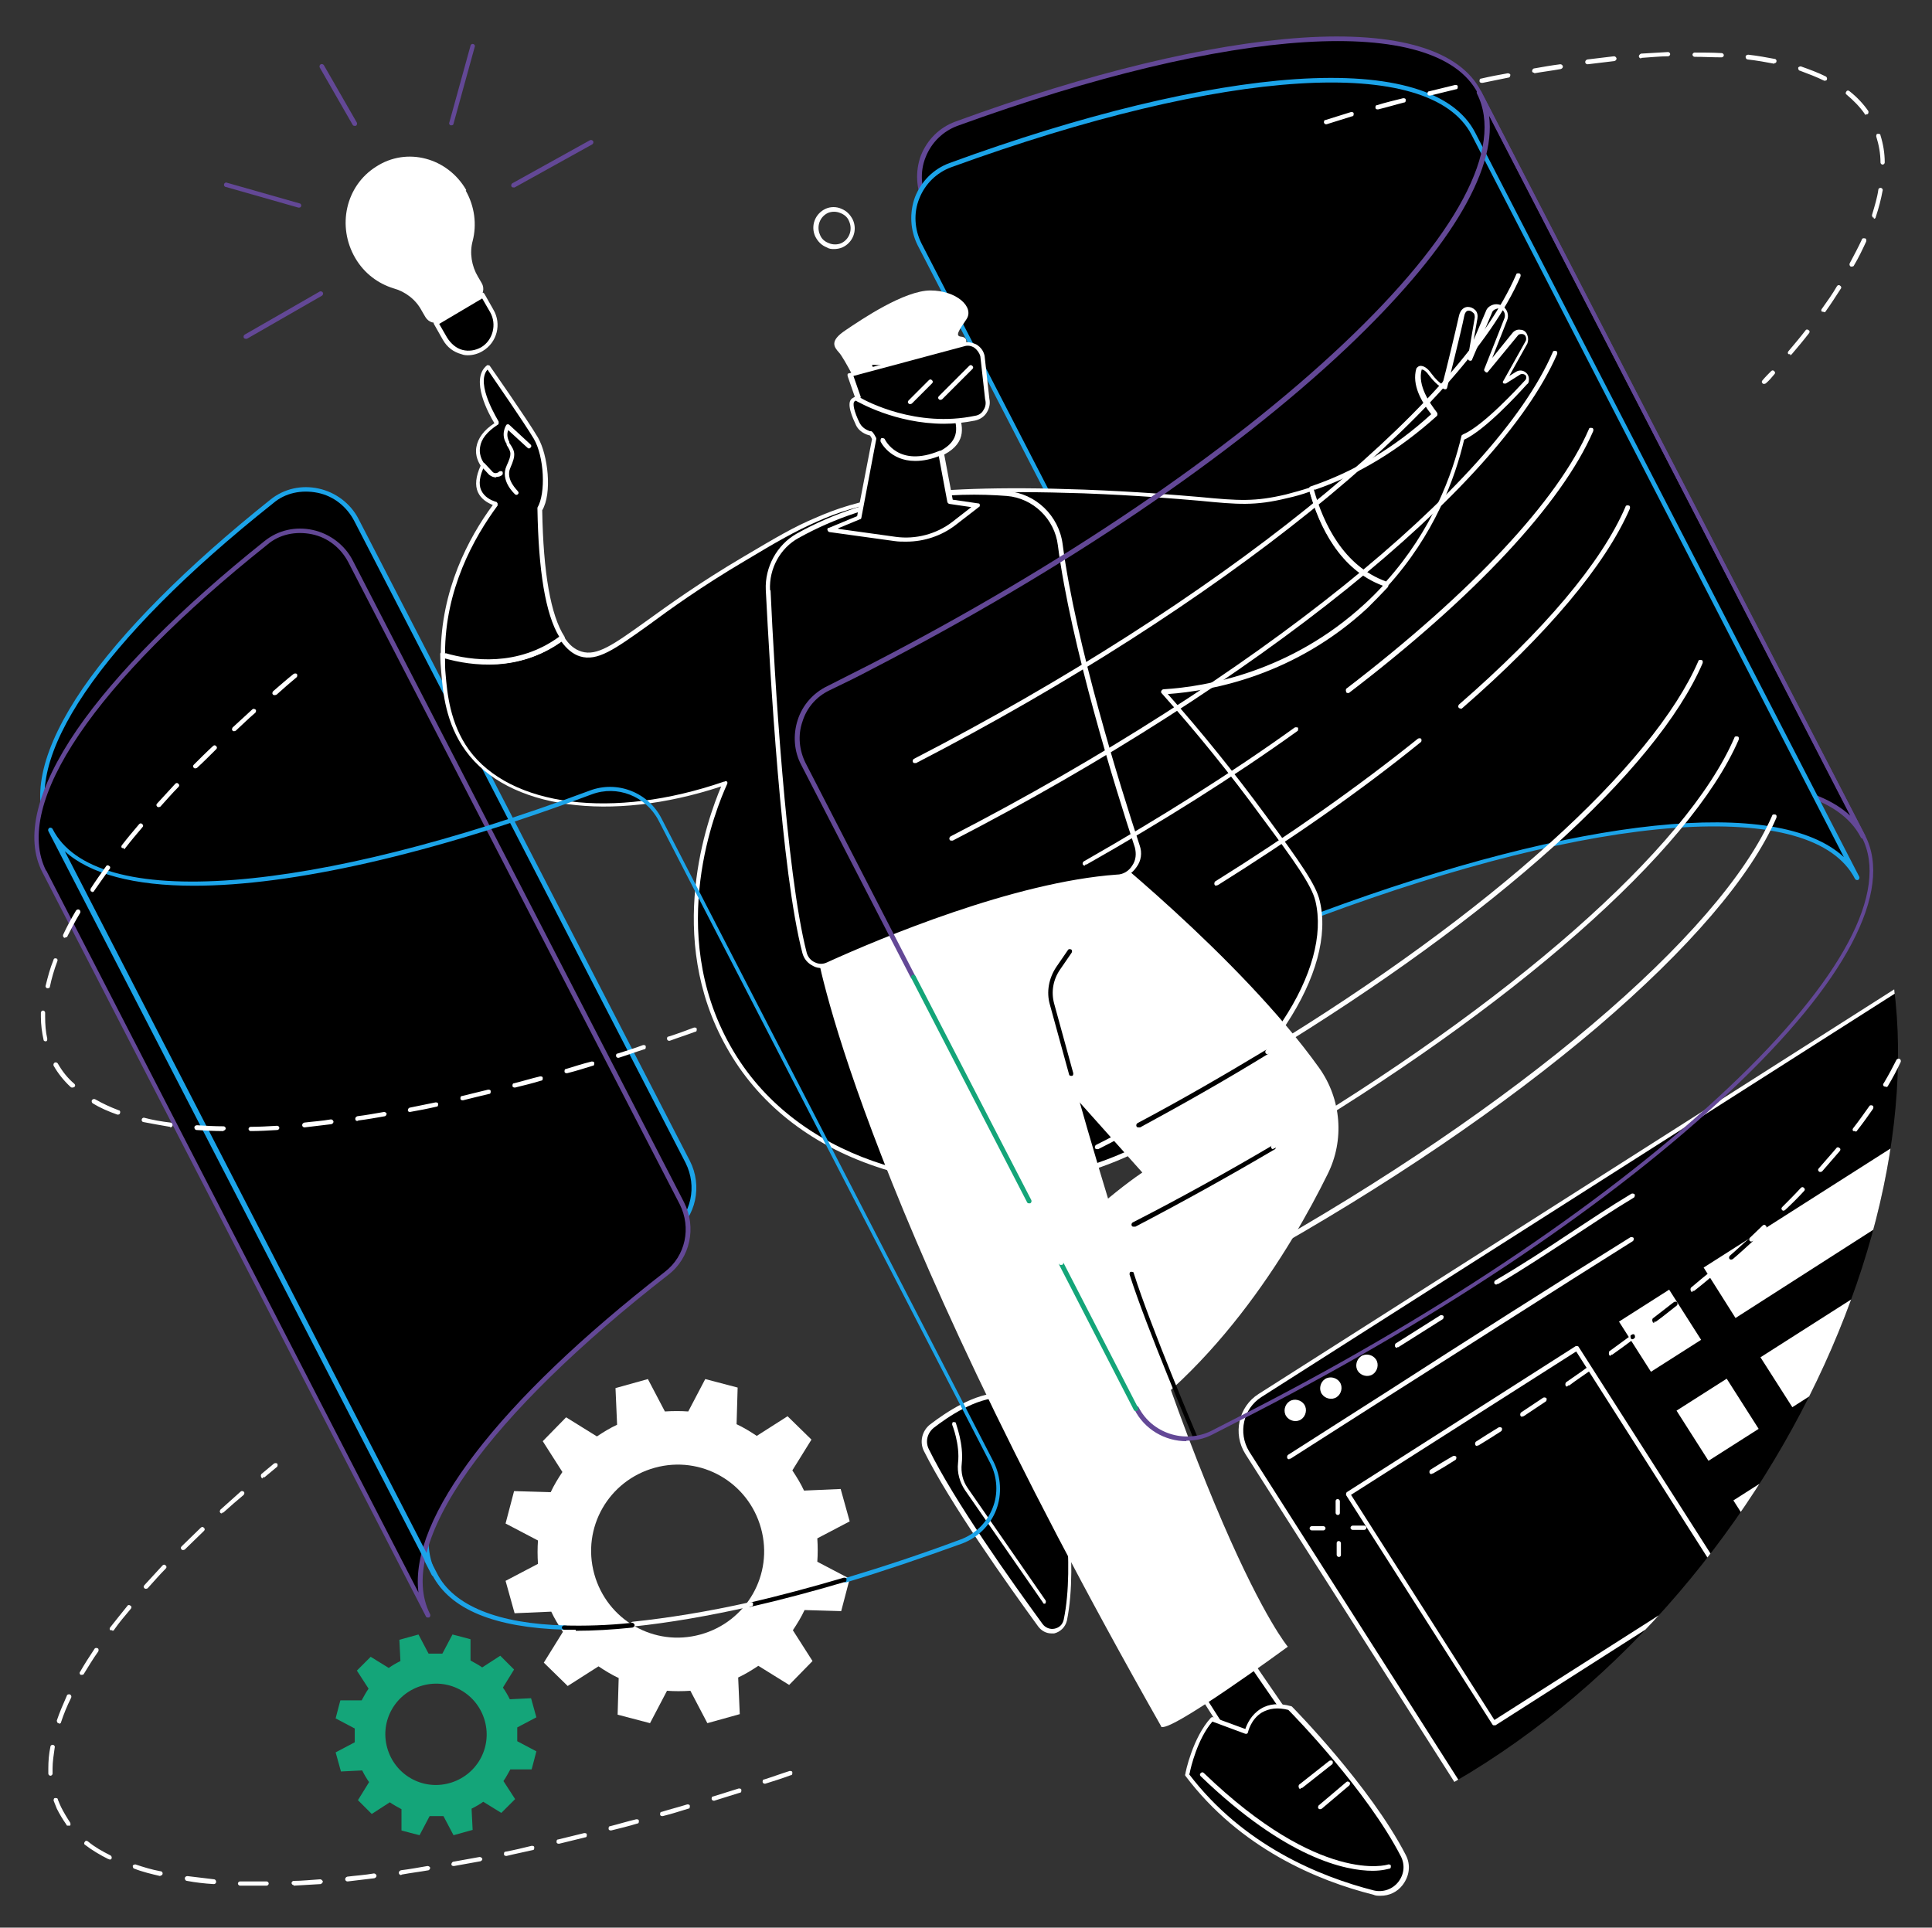 <?xml version="1.0" encoding="UTF-8"?>
<svg id="Layer_1" xmlns="http://www.w3.org/2000/svg" width="363.8" height="363" xmlns:xlink="http://www.w3.org/1999/xlink" version="1.1" viewBox="0 0 363.8 363">
  <rect x="0" y="0" width="363.8" height="363" fill="#333333" stroke="none"/>
  <!-- Generator: Adobe Illustrator 29.6.1, SVG Export Plug-In . SVG Version: 2.1.1 Build 9)  -->
  <defs>
    <style>
      .st0 {
        fill: none;
      }

      .st1 {
        fill: #634896;
      }

      .st2 {
        fill: #fff;
      }

      .st3 {
        fill: #1ca4e9;
      }

      .st4 {
        fill: #14a579;
      }

      .st5 {
        clip-path: url(#clippath);
      }
    </style>
    <clipPath id="clippath">
      <path class="st0" d="M273.9,335.7c-74,43-164.2,11.6-213.6-37.8C-4.4,233.3-9.7,127,36,64,55,37.8,94.6,1.5,136.9,6.4c35.9,4.1,40.7,34,100.4,80.7,67.7,53,97,42.4,112.8,75.8,23.6,49.8-12.1,135.5-76.3,172.7Z"/>
    </clipPath>
  </defs>
  <g id="Interactive_learning_experience">
    <g class="st5">
      <g>
        <g>
          <path d="M361.3,183.7l-124.1,79c-3.6,2.3-4.7,7.1-2.4,10.7l40.4,63.4c2.3,3.6,7.1,4.7,10.7,2.4l75.3-48v-107.6Z"/>
          <path class="st2" d="M281.8,341c-2.7,0-5.4-1.3-6.9-3.8l-40.4-63.4c-2.4-3.8-1.3-8.9,2.5-11.3l124.1-79c.1,0,.3,0,.4,0,.1,0,.2.2.2.4v107.6c0,.1,0,.3-.2.4l-75.3,48c-1.4.9-2.9,1.3-4.4,1.3ZM360.9,184.5l-123.4,78.6c-3.4,2.2-4.4,6.7-2.3,10.2l40.4,63.4c2.2,3.4,6.7,4.4,10.2,2.3l75.1-47.9v-106.6Z"/>
        </g>
        <g>
          <path class="st2" d="M242.8,274.8c-.1,0-.3,0-.4-.2-.1-.2,0-.5.1-.6,6.3-4,12.5-8,18.8-12,14.9-9.6,30.4-19.5,45.7-29,.2-.1.5,0,.6.1.1.2,0,.5-.1.6-15.3,9.6-30.7,19.5-45.7,29-6.3,4-12.5,8-18.8,12,0,0-.1,0-.2,0Z"/>
          <path class="st2" d="M245.6,264.5c.6.9.3,2.2-.6,2.8-.9.6-2.2.3-2.8-.6-.6-.9-.3-2.2.6-2.8.9-.6,2.2-.3,2.8.6Z"/>
          <path class="st2" d="M252.3,260.3c.6.9.3,2.2-.6,2.8-.9.6-2.2.3-2.8-.6-.6-.9-.3-2.2.6-2.8.9-.6,2.2-.3,2.8.6Z"/>
          <path class="st2" d="M259.1,256c.6.9.3,2.2-.6,2.8-.9.6-2.2.3-2.8-.6-.6-.9-.3-2.2.6-2.8.9-.6,2.2-.3,2.8.6Z"/>
          <path class="st2" d="M281.8,241.9c-.1,0-.3,0-.4-.2-.1-.2,0-.5.2-.6,4.8-2.8,9.4-5.8,13.9-8.8,3.8-2.5,7.7-5.1,11.7-7.5.2-.1.5,0,.6.1.1.2,0,.5-.1.6-4,2.4-7.9,5-11.7,7.5-4.5,2.9-9.1,6-13.9,8.8,0,0-.1,0-.2,0Z"/>
          <path class="st2" d="M263.1,253.8c-.1,0-.3,0-.4-.2-.1-.2,0-.5.1-.6l8.4-5.3c.2-.1.5,0,.6.1.1.2,0,.5-.1.6l-8.4,5.3c0,0-.1,0-.2,0Z"/>
        </g>
        <g>
          <path class="st2" d="M281.3,324.9s0,0,0,0c-.1,0-.2,0-.3-.2l-27.5-43.1c-.1-.2,0-.5.1-.6l43.1-27.5c0,0,.2,0,.3,0,.1,0,.2,0,.3.2l27.5,43.1c.1.2,0,.5-.1.6l-43.1,27.5c0,0-.1,0-.2,0ZM254.4,281.5l27,42.4,42.4-27-27-42.4-42.4,27Z"/>
          <g>
            <rect class="st2" x="307" y="245" width="11.2" height="11.2" transform="translate(-85.7 207.2) rotate(-32.5)"/>
            <polygon class="st2" points="361.3 212.9 320.8 238.7 326.8 248.2 361.3 226.1 361.3 212.9"/>
          </g>
          <g>
            <rect class="st2" x="317.8" y="261.8" width="11.2" height="11.2" transform="translate(-93 215.6) rotate(-32.5)"/>
            <polygon class="st2" points="361.3 236.6 331.5 255.6 337.5 265 361.3 249.8 361.3 236.6"/>
          </g>
          <g>
            <rect class="st2" x="328.5" y="278.7" width="11.2" height="11.2" transform="translate(-100.4 224) rotate(-32.5)"/>
            <polygon points="361.3 260.3 342.3 272.5 348.3 281.9 361.3 273.5 361.3 260.3"/>
          </g>
        </g>
      </g>
    </g>
    <g>
      <path class="st4" d="M101,323.4l-1-3.6-4,.2c-.4-.8-.8-1.5-1.3-2.2l2.1-3.4-2.6-2.6-3.4,2.2c-.7-.5-1.5-.9-2.2-1.3v-4c.1,0-3.4-.9-3.4-.9l-1.9,3.6c-.8,0-1.7,0-2.6,0l-1.9-3.6-3.6,1,.2,4c-.8.4-1.5.8-2.2,1.3l-3.4-2.1-2.6,2.6,2.2,3.4c-.5.7-.9,1.5-1.3,2.2h-4c0-.1-.9,3.4-.9,3.4l3.6,1.9c0,.8,0,1.7,0,2.6l-3.6,1.9,1,3.6,4-.2c.4.8.8,1.5,1.3,2.2l-2.1,3.4,2.6,2.6,3.4-2.2c.7.5,1.5.9,2.2,1.3v4c-.1,0,3.4.9,3.4.9l1.9-3.6c.8,0,1.7,0,2.6,0l1.9,3.6,3.6-1-.2-4c.8-.4,1.5-.8,2.2-1.3l3.4,2.1,2.6-2.6-2.2-3.4c.5-.7.9-1.5,1.3-2.2h4c0,.1.9-3.4.9-3.4l-3.6-1.9c0-.8,0-1.7,0-2.6l3.6-1.9ZM84.6,335.8c-5.1,1.4-10.3-1.6-11.7-6.7-1.4-5.1,1.6-10.3,6.7-11.7,5.1-1.4,10.3,1.6,11.7,6.7,1.4,5.1-1.6,10.3-6.7,11.7Z"/>
      <path class="st2" d="M160,286.5l-1.7-6.1-6.9.3c-.6-1.3-1.4-2.6-2.2-3.8l3.6-5.8-4.5-4.4-5.8,3.7c-1.2-.8-2.5-1.6-3.8-2.2l.2-6.9-6.1-1.6-3.2,6.1c-1.4-.1-2.9-.1-4.4,0l-3.2-6.1-6.1,1.7.3,6.9c-1.3.6-2.6,1.4-3.8,2.2l-5.8-3.6-4.4,4.5,3.7,5.8c-.8,1.2-1.6,2.5-2.2,3.8l-6.9-.2-1.6,6.1,6.1,3.2c-.1,1.4-.1,2.9,0,4.4l-6.1,3.2,1.7,6.1,6.9-.3c.6,1.3,1.4,2.6,2.2,3.8l-3.6,5.8,4.5,4.4,5.8-3.7c1.2.8,2.5,1.6,3.8,2.2l-.2,6.9,6.1,1.6,3.2-6.1c1.4.1,2.9.1,4.4,0l3.2,6.1,6.1-1.7-.3-6.9c1.3-.6,2.6-1.4,3.8-2.2l5.8,3.6,4.4-4.5-3.7-5.8c.8-1.2,1.6-2.5,2.2-3.8l6.9.2,1.6-6.1-6.1-3.2c.1-1.4.1-2.9,0-4.4l6.1-3.2ZM131.9,307.8c-8.7,2.4-17.6-2.7-20-11.4-2.4-8.7,2.7-17.6,11.4-20,8.7-2.4,17.6,2.7,20,11.4,2.4,8.7-2.7,17.6-11.4,20Z"/>
    </g>
    <g>
      <g>
        <path d="M9.5,156.3l72.3,140.1c-7.1-13.7,11.3-38.4,44.9-64.4,4-3.1,5.2-8.7,2.9-13.2l-62.4-120.9c-3.1-5.9-10.8-7.6-16-3.5-31.5,25.1-48.5,48.7-41.7,61.9Z"/>
        <path class="st3" d="M81.7,296.8c-.2,0-.3,0-.4-.2L9.1,156.5c-3.4-6.5-1.1-15.8,6.5-26.9,7.3-10.6,19.5-22.9,35.3-35.5,2.6-2.1,5.9-2.8,9.1-2.1,3.2.7,6,2.8,7.5,5.7l62.4,120.9c2.4,4.7,1.2,10.5-3,13.7-16.7,13-29.7,25.7-37.6,36.8-8,11.3-10.5,20.7-7.2,27.1h0c.1.2,0,.5-.2.6,0,0-.1,0-.2,0ZM9.8,156.1l70.1,136c-1.8-14,15-36,46.4-60.4,3.9-3,5-8.3,2.8-12.7l-62.4-120.9c-1.4-2.7-3.9-4.7-6.9-5.3-3-.6-6.1,0-8.4,2C18.9,120.6,3.4,143.5,9.8,156.1Z"/>
      </g>
      <g>
        <path d="M8.3,164.1l72.3,140.1c-7.1-13.7,11.3-38.4,44.9-64.4,4-3.1,5.2-8.7,2.9-13.2l-62.4-120.9c-3.1-5.9-10.8-7.6-16-3.5C18.5,127.3,1.5,150.9,8.3,164.1Z"/>
        <path class="st1" d="M80.6,304.6c-.2,0-.3,0-.4-.2L8,164.3c-3.4-6.5-1.1-15.8,6.5-26.9,7.3-10.6,19.5-22.9,35.3-35.5,2.6-2.1,5.9-2.8,9.1-2.1,3.2.7,6,2.8,7.5,5.7l62.4,120.9c2.4,4.7,1.2,10.5-3,13.7-16.7,13-29.7,25.7-37.6,36.8-8,11.3-10.5,20.7-7.2,27.1.1.2,0,.5-.2.6,0,0-.1,0-.2,0ZM8.7,163.9l70.1,136c-1.8-14,15-36,46.4-60.4,3.9-3,5-8.3,2.8-12.7l-62.4-120.9c-1.4-2.7-3.9-4.7-6.9-5.3-3-.6-6.1,0-8.4,2-32.5,25.9-48,48.8-41.6,61.4Z"/>
      </g>
      <g>
        <path d="M174.3,38.2l62.5,121.1c2.5,4.8,8.1,6.9,13.1,5.1,51.5-19.2,92.7-22.9,101-6.8L278.6,17.4c-8.2-15.8-48.2-12.4-98.5,5.9-6,2.2-8.7,9.1-5.8,14.8Z"/>
        <path class="st1" d="M246.2,165.5c-4,0-7.9-2.2-9.8-6l-62.5-121.1c-1.4-2.8-1.6-6.1-.5-9.1,1.2-3,3.5-5.3,6.5-6.4,25.1-9.2,47.7-14.6,65.2-15.8,18.1-1.2,29.8,2.3,33.8,10.1l72.3,140.1c.1.2,0,.5-.2.6-.2.1-.5,0-.6-.2-3.9-7.6-15.7-10.9-33.9-9.6-17.9,1.3-41,7.1-66.6,16.6-1.3.5-2.6.7-3.8.7ZM174.7,38l62.5,121.1c2.4,4.6,7.8,6.7,12.6,4.9,48.8-18.1,86.2-21.9,98.6-10.4L278.3,17.6c-7.8-15.1-46.3-12.7-98,6.1-2.7,1-4.9,3.1-6,5.9-1.1,2.7-.9,5.8.4,8.4Z"/>
      </g>
      <g>
        <path d="M173.2,46l62.5,121.1c2.5,4.8,8.1,6.9,13.1,5.1,51.5-19.2,92.7-22.9,101-6.8L277.5,25.2c-8.2-15.8-48.2-12.4-98.5,5.9-6,2.2-8.7,9.1-5.8,14.8Z"/>
        <path class="st3" d="M245.1,173.3c-4,0-7.9-2.2-9.8-6l-62.5-121.1c-1.4-2.8-1.6-6.1-.5-9.1,1.2-3,3.5-5.3,6.5-6.4,25.1-9.2,47.7-14.6,65.2-15.8,18.1-1.2,29.8,2.3,33.8,10.1l72.3,140.1c.1.2,0,.5-.2.6-.2.1-.5,0-.6-.2-3.9-7.6-15.7-10.9-33.9-9.6-17.9,1.3-41,7.1-66.6,16.6-1.3.5-2.6.7-3.8.7ZM173.5,45.8l62.5,121.1c2.4,4.6,7.8,6.7,12.6,4.9,48.8-18.1,86.2-21.9,98.6-10.4L277.1,25.4c-7.8-15.1-46.3-12.7-98,6.1-2.7,1-4.9,3.1-6,5.9-1.1,2.7-.9,5.8.4,8.4Z"/>
      </g>
    </g>
    <g>
      <g>
        <g>
          <path d="M246.9,92c-1.5.5-3,.9-4.6,1.3-10,2.4-12,0-38.2-.9-32-1.1-42.8,2-50.3,5.3-4.3,1.9-7.7,3.9-13.7,7.4-20.3,12-25.5,19.6-30.8,17.9-1.2-.4-2.4-1.3-3.5-3-8.1,6.1-17.4,4.8-22.4,3.3,0,1.1,0,2.3.2,3.5.3,3.4.8,9.4,4.5,14.5,8,10.9,27.6,13.3,48.5,6.2-1.3,2.9-12,27.1.6,49.5,13,23.2,41.5,27.9,60.2,24.7,30.5-5.2,54.9-34.7,50.8-52.2-.7-3-3.9-7.4-10.2-16-7.4-10.2-14.2-18.1-18.9-23.4,5.1-.3,22.8-2,38.2-16.2,1.4-1.3,2.7-2.6,3.9-3.9-8.8-2.9-12.6-12-14.2-18Z"/>
          <path class="st2" d="M186.5,223.1c-7.3,0-14.8-1.1-21.5-3.4-12.5-4.2-22.3-11.9-28.2-22.5-11.7-20.8-3.6-42.9-1-49.1-20.9,6.9-40.2,4.2-48.1-6.7-3.8-5.2-4.3-11.1-4.6-14.7-.1-1.1-.2-2.3-.2-3.5,0-.1,0-.3.2-.3.1,0,.2-.1.4,0,4.8,1.4,14,2.8,22.1-3.2,0,0,.2,0,.3,0,.1,0,.2,0,.3.2.9,1.5,2,2.4,3.3,2.8,2.9.9,6-1.3,12-5.6,4.3-3.1,10.1-7.3,18.4-12.2,6.1-3.6,9.4-5.6,13.7-7.4,7.3-3.2,17.8-6.5,50.5-5.3,10.5.4,17.1,1,21.9,1.4,7.3.7,10.3.9,16.2-.5,1.5-.4,3-.8,4.5-1.3.1,0,.2,0,.3,0,.1,0,.2.1.2.3,1.8,6.6,5.6,14.9,13.9,17.7.1,0,.2.2.3.3,0,.1,0,.3,0,.4-1.3,1.4-2.6,2.7-3.9,4-13.6,12.6-29.1,15.6-37.6,16.2,6.4,7.2,12.6,14.9,18.4,22.8,6.6,9,9.5,13.1,10.2,16.1,1.6,6.5-.7,14.8-6.3,23.3-9.9,14.9-27.5,26.5-44.8,29.5-3.5.6-7.2.9-11,.9ZM136.6,147.1c.1,0,.2,0,.3.1.1.1.1.3,0,.5-2,4.4-11.6,27.5.6,49.2,12.2,21.8,39.5,28,59.8,24.5,17.1-2.9,34.5-14.3,44.2-29.1,5.5-8.3,7.7-16.3,6.2-22.6-.7-3-4-7.6-10.1-15.8-5.9-8.1-12.3-16-18.9-23.4-.1-.1-.1-.3,0-.4,0-.1.2-.3.4-.3,8.2-.5,24-3.3,37.9-16.1,1.2-1.1,2.3-2.2,3.4-3.4-8.1-3-12-11.2-13.8-17.7-1.4.5-2.8.9-4.2,1.2-6.1,1.5-9.3,1.2-16.5.5-4.8-.4-11.4-1-21.9-1.4-32.6-1.1-42.9,2.1-50.1,5.3-4.3,1.9-7.6,3.8-13.6,7.4-8.3,4.9-14.1,9.1-18.3,12.2-6.3,4.5-9.5,6.8-12.8,5.8-1.3-.4-2.5-1.4-3.5-2.8-8,5.8-16.9,4.6-21.9,3.2,0,1,0,2,.1,2.9.3,3.5.8,9.3,4.4,14.3,7.8,10.7,27.1,13.2,48,6,0,0,0,0,.1,0Z"/>
        </g>
        <g>
          <path d="M285.9,70.2l-2.7,1.7,4.2-7.5c.2-.4.2-.8,0-1.2-.4-.9-1.6-1-2.2-.3l-5.6,6.8,3.8-9.6c.3-.8,0-1.7-.7-2.1-.9-.6-2.1-.2-2.5.8l-3.7,8.7,1.3-7.6c.2-.9-.5-1.8-1.4-1.8-.6,0-1.1.3-1.3,1.4-.5,2.7-3.2,13.3-3.2,13.3,0,0-1.2-.4-2.7-2.5-1.5-2.1-2.1-.9-2.1-.9-.9,3.1,1.3,6.6,3,8.5-5.5,5-13.2,10.6-23.1,13.9,1.6,6.1,5.5,15.1,14.2,18,9.6-10.6,13.1-22,14.4-27.8,3.9-1.6,10.4-8.7,11.9-10.4.2-.2.3-.5.3-.8,0-.9-1-1.5-1.8-1Z"/>
          <path class="st2" d="M261.1,110.4s0,0-.1,0c-8.7-2.9-12.7-11.6-14.5-18.3,0-.2,0-.4.3-.5,8-2.7,15.7-7.2,22.7-13.6-1.8-2.3-3.7-5.5-2.8-8.6,0,0,0,0,0,0,0,0,.3-.5.8-.5.6,0,1.3.4,2,1.4.9,1.2,1.6,1.8,2.1,2.1.6-2.2,2.6-10.5,3.1-12.8.3-1.5,1.2-1.8,1.7-1.8,0,0,0,0,0,0,.5,0,1,.2,1.4.6.4.4.5,1,.4,1.6l-.7,4,2.3-5.4c.2-.6.7-1,1.3-1.2.6-.2,1.3-.1,1.8.2.9.6,1.3,1.7.9,2.7l-2.8,7.1,3.8-4.7c.4-.5,1-.7,1.5-.6.6,0,1.1.4,1.3,1,.2.5.2,1.1,0,1.6l-3.4,6.1,1.3-.8c.5-.3,1.1-.3,1.6,0,.5.3.8.8.8,1.4s-.1.8-.4,1c-1.8,2-7.9,8.6-11.8,10.4-1.7,7.3-5.6,17.9-14.5,27.7,0,0-.2.1-.3.1ZM247.4,92.2c1.8,6.4,5.6,14.4,13.6,17.3,8.7-9.7,12.5-20.2,14.2-27.4,0-.1.1-.2.3-.3,3.8-1.6,10.4-8.8,11.7-10.2.1-.1.2-.3.2-.5,0-.3-.1-.5-.4-.6-.2-.1-.5-.1-.7,0l-2.7,1.7c-.2.1-.4,0-.5,0-.1-.1-.2-.3,0-.5l4.2-7.5c.1-.2.1-.5,0-.8-.1-.3-.4-.5-.7-.5-.3,0-.6,0-.8.3l-5.6,6.8c-.1.2-.4.2-.5,0-.2-.1-.3-.3-.2-.5l3.8-9.6c.2-.6,0-1.3-.5-1.6-.3-.2-.7-.3-1.1-.1-.4.1-.7.4-.8.8l-3.7,8.7c0,.2-.3.3-.5.2-.2,0-.3-.3-.3-.5l1.3-7.6c0-.3,0-.7-.3-.9-.2-.2-.5-.4-.8-.4-.2,0-.7,0-.9,1.1-.5,2.6-3.1,12.9-3.2,13.4,0,.1-.1.2-.2.3-.1,0-.2,0-.3,0,0,0-1.3-.5-2.9-2.6-.7-1-1.2-1.1-1.3-1.1,0,0-.1,0-.1,0-.8,3,1.5,6.3,2.9,8.1.1.2.1.4,0,.6-7.1,6.4-14.8,11.1-22.9,13.9ZM285.9,70.2h0,0Z"/>
        </g>
        <g>
          <path d="M101.7,95.8c1.8-2.9,1.3-10-.7-13.4-2-3.5-9-13.4-9-13.4-3.5,2.7,1.7,10.7,1.7,10.7-6,3.8-2.6,7.9-2.6,7.9-2.4,5,.7,6.7,2.5,7.3-4,5.4-10.1,15.5-10,28.4,5.1,1.5,14.3,2.8,22.4-3.3-2.3-3.5-4.1-10.6-4.2-24.2Z"/>
          <path class="st2" d="M91.9,125c-3.4,0-6.4-.6-8.6-1.3-.2,0-.3-.2-.3-.4,0-12.1,5.2-22,9.8-28.2-1-.4-2.2-1.1-2.8-2.4-.6-1.3-.4-3,.5-5-.3-.5-1.1-1.8-.8-3.5.3-1.7,1.4-3.2,3.4-4.5-1-1.6-4.7-8.3-1.4-10.9,0,0,.2-.1.3,0,.1,0,.2,0,.3.2,0,0,7,10,9,13.4,1.9,3.3,2.7,10.5.8,13.7.2,11.8,1.6,19.8,4.2,23.8.1.2,0,.4-.1.6-4.7,3.5-9.8,4.6-14.2,4.6ZM83.9,123c4.8,1.4,13.6,2.6,21.4-3.1-2.6-4.3-3.9-12.4-4.1-24.1,0,0,0-.2,0-.2,1.6-2.7,1.3-9.6-.7-13-1.8-3-7.4-11.1-8.7-13-2.4,2.7,2.1,9.7,2.1,9.8,0,0,0,.2,0,.3,0,.1,0,.2-.2.3-2,1.3-3.1,2.7-3.3,4.2-.3,1.8.8,3.1.8,3.1.1.1.1.3,0,.5-.9,1.8-1.1,3.4-.6,4.5.6,1.3,1.8,1.9,2.8,2.2.1,0,.2.1.3.3,0,.1,0,.3,0,.4-4.5,6.1-9.9,15.8-9.9,27.9Z"/>
        </g>
        <path class="st2" d="M97.3,93.2c0,0-.2,0-.3-.1-.1-.1-2.9-2.6-1.6-5.4,1-2.2.9-2.5,0-3.9v-.2c-1.2-1.8-.1-3.5-.1-3.5,0-.1.2-.2.3-.2.1,0,.2,0,.3.1l4,3.7c.2.2.2.4,0,.6-.2.2-.4.2-.6,0l-3.6-3.3c-.2.5-.3,1.3.2,2.2v.2c1.1,1.6,1.3,2.2.2,4.7-1,2.2,1.4,4.3,1.4,4.4.2.2.2.4,0,.6,0,0-.2.1-.3.1Z"/>
        <path class="st2" d="M93.4,89.9c-.5,0-.9-.2-1.3-.5l-1.4-1.5c-.2-.2-.2-.4,0-.6.2-.2.4-.2.6,0l1.4,1.5c.3.4.9.4,1.3,0,.2-.1.4-.1.6,0,.1.2.1.4,0,.6-.3.3-.7.4-1.1.4Z"/>
      </g>
      <g>
        <g>
          <g>
            <path d="M231.7,307.2c0,.5,14.9,21.9,14.9,21.9l-12,3.1-11.8-18.5,8.9-6.6Z"/>
            <path class="st2" d="M234.7,332.7c-.1,0-.3,0-.4-.2l-11.8-18.5c-.1-.2,0-.4.1-.6l8.9-6.6c.1,0,.3-.1.4,0,.1,0,.2.1.2.3.4.8,9.1,13.5,14.9,21.8,0,.1,0,.3,0,.4,0,.1-.2.2-.3.3l-12,3.1s0,0-.1,0ZM223.4,313.9l11.4,17.9,11.1-2.9c-6-8.6-12.9-18.6-14.4-21l-8.2,6.1Z"/>
          </g>
          <g>
            <path d="M234.6,326.2s1.4-6.3,8.2-4.5c0,0,14.6,14.7,21.3,27.8,1.9,3.7-1.5,7.9-5.5,6.9-9.4-2.4-24.6-8.2-35.2-22.2,0,0,1.3-6.8,4.7-10.4l6.4,2.4Z"/>
            <path class="st2" d="M259.9,357c-.4,0-.9,0-1.3-.2-10.4-2.6-25.1-8.7-35.4-22.4,0,0-.1-.2,0-.3,0-.3,1.4-6.9,4.8-10.6.1-.1.3-.2.5-.1l6,2.2c.3-.9,1.1-2.7,2.9-3.8,1.6-1,3.5-1.1,5.7-.5,0,0,.1,0,.2.1.1.1,14.7,14.9,21.4,27.9,1,1.9.7,4-.6,5.7-1,1.3-2.5,2-4.1,2ZM223.9,334.1c10.2,13.4,24.6,19.3,34.8,21.9,1.7.4,3.5-.2,4.6-1.6,1.1-1.4,1.3-3.2.5-4.8-6.4-12.4-20-26.4-21.2-27.6-2-.5-3.6-.3-5,.5-2.1,1.3-2.6,3.7-2.6,3.7,0,.1-.1.2-.2.3-.1,0-.2,0-.3,0l-6.2-2.3c-2.8,3.2-4.1,8.7-4.3,9.8Z"/>
          </g>
          <path class="st2" d="M258.5,352.3c-5.1,0-16.3-2.3-32.4-17.8-.2-.2-.2-.4,0-.6.2-.2.4-.2.6,0,21.9,21.1,34.6,17.3,34.7,17.2.2,0,.5,0,.5.3,0,.2,0,.5-.3.5-.1,0-1.2.4-3.2.4Z"/>
          <path class="st2" d="M248.6,340.7c-.1,0-.2,0-.3-.1-.2-.2-.1-.4,0-.6l5.2-4.4c.2-.2.4-.1.6,0,.2.2.1.4,0,.6l-5.2,4.4c0,0-.2.1-.3.1Z"/>
          <path class="st2" d="M244.9,336.9c-.1,0-.2,0-.3-.2-.1-.2-.1-.4,0-.6l5.7-4.5c.2-.1.4-.1.6,0,.1.2.1.4,0,.6l-5.7,4.5c0,0-.2,0-.3,0Z"/>
        </g>
        <g>
          <g>
            <polygon points="195.1 258.4 185.1 266 193.8 277.9 203.1 269 195.1 258.4"/>
            <path class="st2" d="M193.8,278.3s0,0,0,0c-.1,0-.2,0-.3-.2l-8.7-11.9c-.1-.2,0-.4,0-.6l9.9-7.6c0,0,.2,0,.3,0,.1,0,.2,0,.3.2l8.1,10.6c.1.2.1.4,0,.6l-9.3,8.9c0,0-.2.1-.3.1ZM185.7,266.1l8.2,11.1,8.7-8.3-7.6-10-9.3,7.1Z"/>
          </g>
          <g>
            <path d="M199.8,276.5l-9.2-7.5-1.7-6.3c-4.9-.1-10.3,3.5-13.3,5.8-1.4,1.1-1.8,3-1.1,4.5,4.9,10,16,25.6,21.4,33,1.4,1.9,4.3,1.3,4.8-1,2.4-11.3-.9-28.6-.9-28.6Z"/>
            <path class="st2" d="M198,307.6c-1,0-1.9-.5-2.5-1.3-5.9-8.1-16.6-23.2-21.5-33-.9-1.7-.4-3.9,1.2-5.1,2.9-2.2,8.3-5.9,13.3-5.9s.2,0,.2,0c.2,0,.3.1.4.3l1.7,6.1,9.1,7.4c0,0,.1.2.1.3,0,.2,3.2,17.6.9,28.8-.3,1.2-1.2,2.1-2.4,2.4-.2,0-.5,0-.7,0ZM188.5,263.2c-4.7,0-10,3.6-12.7,5.7-1.2,1-1.6,2.6-.9,4,4.8,9.8,15.5,24.8,21.4,32.9.5.7,1.4,1.1,2.3.9.9-.2,1.5-.8,1.7-1.7,2.2-10.5-.5-26.6-.8-28.3l-9.1-7.4c0,0-.1-.1-.1-.2l-1.7-6Z"/>
          </g>
          <path class="st2" d="M196.7,302c-.1,0-.3,0-.3-.2l-14.7-21.2c-1-1.5-1.5-3.3-1.3-5.1.4-3.5-1.1-7.2-1.1-7.2,0-.2,0-.5.2-.5.2,0,.5,0,.5.2,0,.2,1.5,3.9,1.1,7.6-.2,1.7.2,3.3,1.1,4.6l14.7,21.2c.1.2,0,.5-.1.6,0,0-.2,0-.2,0Z"/>
        </g>
        <path class="st2" d="M205,157.7s28.4,22.4,43.4,43.4c4.2,5.9,4.8,13.6,1.6,20-6.9,14-21.9,39.2-45,51.8l-19.4-24.8s17-18.8,29.5-27.3l-31.9-35.7-7.9-17.9,29.7-9.4Z"/>
        <path class="st2" d="M218.6,325.1c1,1.8,23.9-15,23.9-15,0,0-17.5-20.5-45.3-124.7-.3-1.2-5.5-26.7-5.5-26.7l-38,19.9s6.7,43.8,64.9,146.4Z"/>
        <path d="M201.7,202.6c-.2,0-.4-.1-.4-.3l-3.6-13.1c-.7-2.4-.2-5,1.2-7.1l2.2-3.2c.1-.2.4-.2.6-.1.2.1.2.4.1.6l-2.2,3.2c-1.3,1.9-1.7,4.2-1.1,6.4l3.6,13.1c0,.2,0,.5-.3.5,0,0,0,0-.1,0Z"/>
        <path d="M225,270.9c-.2,0-.3,0-.4-.3,0-.2-8.7-20.5-11.9-30.6,0-.2,0-.5.3-.5.2,0,.5,0,.5.3,3.2,10.1,11.8,30.4,11.9,30.6,0,.2,0,.5-.2.6,0,0-.1,0-.2,0Z"/>
      </g>
      <g>
        <path d="M144.7,111.2c.7,15.2,2.9,53.1,6.8,68.3.5,2,2.7,3,4.5,2.1,9.1-4.1,34.8-15,54.4-16.5,2.8-.2,4.6-3,3.8-5.6-3.8-11.5-12.1-38.4-14.5-56.8-.7-5.2-4.8-9.3-10-9.7-9.5-.7-24.9-.2-39.4,7.9-3.6,2-5.8,6-5.6,10.2Z"/>
        <path class="st2" d="M154.7,182.3c-.5,0-1.1-.1-1.6-.4-1-.5-1.7-1.3-2-2.4-4-15.2-6.1-52.9-6.9-68.4-.2-4.3,2.1-8.5,5.8-10.6,14.3-8,29.5-8.8,39.7-8,5.3.4,9.7,4.6,10.4,10,2.4,18.5,10.9,45.8,14.5,56.7.5,1.4.3,2.9-.6,4.1-.8,1.2-2.1,2-3.6,2.1-19.3,1.5-44.4,12-54.2,16.5-.5.2-1,.3-1.5.3ZM145.1,111.2c.7,15.5,2.9,53.1,6.8,68.2.2.8.8,1.5,1.5,1.8.8.4,1.6.4,2.4,0,9.9-4.5,35.1-15.1,54.5-16.5,1.2,0,2.3-.7,2.9-1.7.7-1,.8-2.2.5-3.4-3.6-10.9-12.1-38.3-14.5-56.9-.6-5-4.7-8.9-9.6-9.3-10.1-.8-25,0-39.2,7.9-3.5,1.9-5.6,5.8-5.4,9.8Z"/>
      </g>
      <g>
        <path class="st2" d="M162,73.5s-3-6-4-7.1c-1-1.1-1.8-2.2,1.2-4.2,3.1-2.1,11.1-7.5,16-7.5,4.9,0,8.3,3.1,6.8,5.4-1.5,2.2-2.2,3.2-1,3.3,1.2.1,1.8,1.4-1.5,3.4-3.3,1.9-14.8,10.2-17.5,6.7Z"/>
        <g>
          <path d="M178.8,94.4l-1.7-9.1c5.2-2.6,3.1-6.2,2.3-9.1-.8-3.1-3.4-9.8-3.4-9.8-4.2,2.5-12.5,1.7-12.5,1.7,0,0,1.2,1.9.5,2.8-.7.9-.3,4.5-.3,4.5,0,0-1.5-1.4-3.1-.3-.9.6.1,3.2.9,4.6.7,1.4,2.3,1.7,2.3,1.7,0,0,.3-.2.8,1.1l-2.8,14.8-5.5,2.3,12.3,1.7c3.9.5,7.8-.5,10.9-2.9l4.4-3.4-5.1-.8Z"/>
          <path class="st2" d="M170.5,102c-.7,0-1.3,0-2-.1l-12.3-1.7c-.2,0-.3-.2-.4-.4,0-.2,0-.4.3-.4l5.3-2.2,2.8-14.5c-.2-.5-.4-.7-.4-.7,0,0,0,0,0,0,0,0-1.8-.3-2.6-1.9-.6-1.3-2-4.3-.7-5.1,1-.7,2.1-.5,2.8-.2,0-1.2-.1-3.2.4-3.9.4-.6-.3-1.9-.5-2.4,0-.1,0-.3,0-.4,0-.1.2-.2.4-.2,0,0,8.2.7,12.3-1.7.1,0,.2,0,.4,0,.1,0,.2.1.3.2.1.3,2.6,6.8,3.4,9.8.1.4.2.8.4,1.2.8,2.6,1.9,5.8-2.6,8.2l1.6,8.5,4.8.7c.2,0,.3.1.3.3,0,.2,0,.3-.2.4l-4.4,3.4c-2.6,2-5.9,3.1-9.2,3.1ZM157.9,99.6l10.8,1.5c3.7.5,7.6-.5,10.6-2.8l3.6-2.8-4.1-.6c-.2,0-.3-.2-.4-.3l-1.7-9.1c0-.2,0-.4.2-.5,4.1-2.1,3.3-4.8,2.5-7.4-.1-.4-.3-.8-.4-1.2-.7-2.6-2.6-7.7-3.2-9.3-3.6,1.9-9.5,1.7-11.6,1.6.3.7.7,1.9.1,2.6-.4.6-.3,2.8-.2,4.2,0,.2,0,.3-.2.4-.2,0-.3,0-.5,0,0,0-1.3-1.1-2.5-.3-.4.3-.1,1.9,1,4.1.6,1.1,1.7,1.4,1.9,1.5,0,0,.1,0,.2,0,.2,0,.5.3,1,1.3,0,0,0,.2,0,.2l-2.8,14.8c0,.1-.1.3-.3.3l-4.1,1.7ZM164,81.9s0,0,0,0c0,0,0,0,0,0Z"/>
        </g>
        <path class="st2" d="M172.3,86.8c-4.7,0-6.5-3.6-6.5-3.7,0-.2,0-.5.2-.6.2,0,.5,0,.6.2.1.2,2.6,5.4,10.3,2.2.2,0,.5,0,.6.2,0,.2,0,.5-.2.6-1.9.8-3.5,1.1-4.9,1.1Z"/>
        <g>
          <g>
            <path d="M160,70.6l1.6,4.6s10,6,22,3.6c1.6-.3,2.7-2,2.3-3.6l-.9-8.1c-.4-1.6-2-2.6-3.6-2.2l-21.4,5.8Z"/>
            <path class="st2" d="M177.8,79.8c-9.3,0-16.3-4.2-16.4-4.2,0,0-.2-.1-.2-.2l-1.6-4.6c0-.1,0-.2,0-.3,0-.1.1-.2.3-.2l21.4-5.8c.9-.2,1.8,0,2.6.4.8.5,1.3,1.2,1.5,2.1,0,0,0,0,0,0l.9,8.1c.2.9,0,1.8-.5,2.6-.5.8-1.3,1.3-2.2,1.5-2,.4-4,.6-5.9.6ZM162,74.9c1.2.7,10.6,5.7,21.6,3.4.7-.1,1.3-.5,1.6-1.1.4-.6.5-1.3.3-2,0,0,0,0,0,0l-.9-8.1c-.2-.7-.6-1.2-1.1-1.6-.6-.4-1.3-.5-1.9-.3l-20.9,5.6,1.4,4Z"/>
          </g>
          <path class="st2" d="M171.4,76.1c-.1,0-.2,0-.3-.1-.2-.2-.2-.4,0-.6l3.8-3.8c.2-.2.4-.2.6,0,.2.2.2.4,0,.6l-3.8,3.8c0,0-.2.1-.3.1Z"/>
          <path class="st2" d="M177.1,75.3c-.1,0-.2,0-.3-.1-.2-.2-.2-.4,0-.6l5.7-5.7c.2-.2.4-.2.6,0,.2.2.2.4,0,.6l-5.7,5.7c0,0-.2.1-.3.1Z"/>
        </g>
      </g>
    </g>
    <g>
      <path class="st3" d="M106.3,306.9s0,0,0,0c-13.2-.4-21.5-3.8-24.9-10.3L9.1,156.5c-.1-.2,0-.5.2-.6.2-.1.5,0,.6.2,3.9,7.7,15.7,11,34.1,9.6,18.1-1.4,41.2-7.2,67-16.8,5.2-2,11.1.3,13.6,5.3l62.5,121.1c1.4,2.8,1.6,6.1.5,9-1.1,2.9-3.5,5.3-6.5,6.4-7.5,2.7-14.8,5.2-21.8,7.3-.2,0-.5,0-.5-.3,0-.2,0-.5.3-.5,7-2.1,14.3-4.5,21.8-7.3,2.7-1,4.9-3.1,6-5.9,1.1-2.7.9-5.8-.4-8.4l-62.5-121.1c-2.4-4.6-7.8-6.7-12.6-4.9-30.5,11.4-56.6,17.2-74.9,17.2-11.2,0-19.6-2.2-24.3-6.5l70.1,136c3.1,6.1,11.5,9.5,24.2,9.8.2,0,.4.2.4.4,0,.2-.2.4-.4.4Z"/>
      <path d="M141.3,302.6c-.2,0-.4-.1-.4-.3,0-.2,0-.5.3-.5,5.6-1.3,11.6-2.9,17.7-4.7.2,0,.5,0,.5.3,0,.2,0,.5-.3.5-6.1,1.8-12.1,3.4-17.8,4.7,0,0,0,0,0,0Z"/>
      <path class="st2" d="M119.1,306.3c-.2,0-.4-.2-.4-.4,0-.2.1-.4.4-.5,6.7-.7,14.2-1.9,22.2-3.7.2,0,.5,0,.5.3,0,.2,0,.5-.3.5-8,1.8-15.5,3.1-22.3,3.8,0,0,0,0,0,0Z"/>
      <path d="M108.4,306.9c-.7,0-1.5,0-2.2,0-.2,0-.4-.2-.4-.4,0-.2.2-.4.4-.4,3.9.1,8.2,0,12.8-.5.2,0,.4.1.5.4,0,.2-.1.4-.4.5-3.8.4-7.4.6-10.7.6Z"/>
      <path class="st1" d="M223.4,271.4c-4,0-7.9-2.2-9.8-6-.1-.2,0-.5.2-.6.2-.1.5,0,.6.2,2.5,4.9,8.6,6.9,13.6,4.5,2.7-1.4,5.5-2.8,8.2-4.2,35.9-18.5,67.6-40,89.2-60.4,21.5-20.3,30.4-37.1,25.2-47.2L280.4,21.8c1.4,10.6-7.9,25.8-26.8,43.7-21.7,20.5-53.4,41.9-89.4,60.5-2.6,1.4-5.3,2.7-8,4-2.5,1.2-4.3,3.3-5.1,5.9-.9,2.6-.6,5.4.6,7.8l20.6,40c.1.2,0,.5-.2.6-.2.1-.5,0-.6-.2l-20.6-40c-1.4-2.6-1.6-5.7-.7-8.5.9-2.8,2.9-5.1,5.6-6.4,2.6-1.3,5.3-2.7,7.9-4,35.9-18.5,67.6-40,89.2-60.4,21.5-20.3,30.4-37,25.2-47.2h0c-.1-.2,0-.5.2-.6.2-.1.5,0,.6.2l72.3,140.1c5.4,10.5-3.6,27.7-25.4,48.2-21.7,20.5-53.4,41.9-89.4,60.5-2.7,1.4-5.5,2.8-8.2,4.2-1.6.8-3.2,1.1-4.8,1.1Z"/>
      <path class="st4" d="M213.9,265.7c-.2,0-.3,0-.4-.2l-14.1-27.4c-.1-.2,0-.5.2-.6.2-.1.5,0,.6.2l14.1,27.4c.1.2,0,.5-.2.6,0,0-.1,0-.2,0Z"/>
      <path class="st2" d="M199.8,238.2c-.2,0-.3,0-.4-.2l-6-11.7c-.1-.2,0-.5.2-.6.2-.1.5,0,.6.2l6,11.7c.1.2,0,.5-.2.6,0,0-.1,0-.2,0Z"/>
      <path class="st4" d="M193.8,226.6c-.2,0-.3,0-.4-.2l-21.8-42.2c-.1-.2,0-.5.2-.6.2-.1.5,0,.6.2l21.8,42.2c.1.2,0,.5-.2.6,0,0-.1,0-.2,0Z"/>
      <path class="st2" d="M172.3,143.7c-.2,0-.3,0-.4-.2-.1-.2,0-.5.2-.6,57-29.4,102.5-66,113.4-91.2,0-.2.3-.3.6-.2.2,0,.3.3.2.6-11,25.3-56.7,62.1-113.8,91.6,0,0-.1,0-.2,0Z"/>
      <path class="st2" d="M179.2,158.3c-.2,0-.3,0-.4-.2-.1-.2,0-.5.2-.6,57-29.4,102.5-66,113.4-91.2,0-.2.3-.3.6-.2.2,0,.3.3.2.6-11,25.3-56.7,62.1-113.8,91.6,0,0-.1,0-.2,0Z"/>
      <path class="st2" d="M204.3,163c-.1,0-.3,0-.4-.2-.1-.2,0-.5.2-.6,14.2-8.1,27.6-16.5,39.7-25.2.2-.1.5,0,.6,0,.1.2,0,.5,0,.6-12.1,8.7-25.5,17.1-39.8,25.2,0,0-.1,0-.2,0Z"/>
      <path class="st2" d="M253.8,130.5c-.1,0-.3,0-.3-.2-.1-.2-.1-.4,0-.6,23.6-18.1,39.9-35.5,45.7-48.9,0-.2.3-.3.6-.2.2,0,.3.3.2.6-5.9,13.6-22.2,31.1-46,49.3,0,0-.2,0-.3,0Z"/>
      <path class="st2" d="M229.1,166.8c-.1,0-.3,0-.4-.2-.1-.2,0-.5.1-.6,14.1-8.8,27-17.9,38.2-26.9.2-.1.4-.1.6,0,.1.2.1.4,0,.6-11.2,9.1-24.1,18.1-38.3,27,0,0-.1,0-.2,0Z"/>
      <path class="st2" d="M275,133.4c-.1,0-.2,0-.3-.1-.2-.2-.1-.4,0-.6,16-13.9,26.9-26.8,31.4-37.3,0-.2.3-.3.6-.2.2,0,.3.3.2.6-4.6,10.6-15.5,23.6-31.6,37.6,0,0-.2.1-.3.1Z"/>
      <path class="st2" d="M206.6,216.4c-.2,0-.3,0-.4-.2-.1-.2,0-.5.2-.6,2.6-1.3,5.2-2.7,7.8-4.1.2-.1.5,0,.6.2.1.2,0,.5-.2.6-2.6,1.4-5.2,2.8-7.8,4.1,0,0-.1,0-.2,0Z"/>
      <path d="M214.4,212.3c-.2,0-.3,0-.4-.2-.1-.2,0-.5.2-.6,8.3-4.4,16.4-9.1,24.2-13.8.2-.1.5,0,.6.1.1.2,0,.5-.1.6-7.8,4.8-15.9,9.4-24.2,13.9,0,0-.1,0-.2,0Z"/>
      <path class="st2" d="M238.7,198.5c-.1,0-.3,0-.4-.2-.1-.2,0-.5.1-.6,20.7-12.6,39.2-26.1,53.4-38.9,14.1-12.7,23.8-24.6,28-34.3,0-.2.3-.3.6-.2.2,0,.3.3.2.6-8.7,20.2-39.3,47.7-81.8,73.6,0,0-.1,0-.2,0Z"/>
      <path d="M213.5,231c-.2,0-.3,0-.4-.2-.1-.2,0-.5.2-.6,9-4.6,17.8-9.5,26.3-14.5.2-.1.5,0,.6.1.1.2,0,.5-.1.6-8.5,5-17.3,9.9-26.3,14.6,0,0-.1,0-.2,0Z"/>
      <path class="st2" d="M239.8,216.4c-.1,0-.3,0-.4-.2-.1-.2,0-.5.1-.6,44.7-26.5,78.1-55.8,87.1-76.7,0-.2.3-.3.6-.2.2,0,.3.3.2.6-9.1,21-42.6,50.5-87.5,77,0,0-.1,0-.2,0Z"/>
      <path class="st2" d="M220.4,245.5c-.2,0-.3,0-.4-.2-.1-.2,0-.5.2-.6,5.3-2.7,10.5-5.5,15.6-8.4.2-.1.5,0,.6.2.1.2,0,.5-.2.6-5.1,2.8-10.3,5.7-15.6,8.4,0,0-.1,0-.2,0Z"/>
      <path class="st2" d="M236,237.2c-.1,0-.3,0-.4-.2-.1-.2,0-.5.2-.6,49.7-27.8,88.1-60.3,97.9-82.8,0-.2.3-.3.6-.2.2,0,.3.3.2.6-4.8,11.1-16.5,24.7-33.7,39.4-17.4,14.8-39.7,30-64.5,43.8,0,0-.1,0-.2,0Z"/>
    </g>
    <g>
      <path class="st2" d="M269.6,277.6c-.1,0-.3,0-.4-.2-.1-.2,0-.5.1-.6,1.4-.9,2.9-1.8,4.3-2.6.2-.1.5,0,.6.1.1.2,0,.5-.1.6-1.4.9-2.9,1.8-4.3,2.6,0,0-.1,0-.2,0ZM278.2,272.3c-.1,0-.3,0-.4-.2-.1-.2,0-.5.1-.6,1.4-.9,2.8-1.8,4.3-2.7.2-.1.5,0,.6.1.1.2,0,.5-.1.6-1.4.9-2.8,1.8-4.3,2.7,0,0-.1,0-.2,0ZM286.7,266.8c-.1,0-.3,0-.4-.2-.1-.2,0-.5.1-.6,1.4-.9,2.8-1.9,4.2-2.8.2-.1.5,0,.6.1.1.2,0,.5-.1.6-1.4.9-2.8,1.9-4.2,2.8,0,0-.2,0-.2,0ZM295.1,261.1c-.1,0-.3,0-.3-.2-.1-.2,0-.5.1-.6,1.4-1,2.8-1.9,4.1-2.9.2-.1.5,0,.6,0,.1.2,0,.5,0,.6-1.4,1-2.8,1.9-4.1,2.9,0,0-.2,0-.2,0ZM303.3,255.3c-.1,0-.3,0-.3-.2-.1-.2,0-.5,0-.6,1.4-1,2.7-2,4.1-3,.2-.1.5-.1.6,0,.1.2.1.5,0,.6-1.3,1-2.7,2-4.1,3,0,0-.2,0-.2,0Z"/>
      <path d="M307.4,252.2c-.1,0-.3,0-.3-.2-.1-.2-.1-.5,0-.6h.1c.2-.2.5-.2.6,0,.1.2.1.5,0,.6h-.1c0,.1-.2.2-.3.2ZM311.5,249.1c-.1,0-.3,0-.3-.2-.1-.2-.1-.4,0-.6,1.3-1,2.7-2.1,4-3.1.2-.1.4-.1.6,0,.1.2.1.4,0,.6-1.3,1-2.6,2.1-4,3.1,0,0-.2,0-.3,0Z"/>
      <path class="st2" d="M318.7,243.3c-.1,0-.2,0-.3-.2-.1-.2-.1-.4,0-.6,1.3-1.1,2.6-2.2,3.9-3.2.2-.2.4-.1.6,0,.2.2.1.4,0,.6-1.3,1.1-2.6,2.2-3.9,3.2,0,0-.2,0-.3,0Z"/>
      <path d="M326,237.2c-.1,0-.2,0-.3-.1-.2-.2-.1-.4,0-.6,1.3-1.1,2.5-2.3,3.8-3.4.2-.2.4-.1.6,0,.2.2.1.4,0,.6-1.2,1.1-2.5,2.3-3.8,3.4,0,0-.2.1-.3.1Z"/>
      <path class="st2" d="M329.8,233.8c-.1,0-.2,0-.3-.1-.2-.2-.1-.4,0-.6.8-.8,1.6-1.5,2.4-2.3.2-.2.4-.2.6,0,.2.2.2.4,0,.6-.8.8-1.6,1.5-2.4,2.3,0,0-.2.1-.3.1ZM335.9,228c-.1,0-.2,0-.3-.1-.2-.2-.2-.4,0-.6,1.2-1.2,2.4-2.4,3.5-3.6.2-.2.4-.2.6,0,.2.2.2.4,0,.6-1.1,1.2-2.3,2.4-3.6,3.6,0,0-.2.1-.3.1ZM342.8,220.7c-.1,0-.2,0-.3-.1-.2-.2-.2-.4,0-.6,1.1-1.3,2.3-2.6,3.3-3.8.1-.2.4-.2.6,0,.2.1.2.4,0,.6-1.1,1.3-2.2,2.5-3.3,3.8,0,0-.2.1-.3.1ZM349.3,213c0,0-.2,0-.3,0-.2-.1-.2-.4,0-.6,1.1-1.4,2-2.7,3-4.1.1-.2.4-.2.6-.1.2.1.2.4.1.6-.9,1.3-1.9,2.7-3,4.1,0,.1-.2.2-.3.2ZM355,204.6c0,0-.1,0-.2,0-.2-.1-.3-.4-.1-.6.9-1.5,1.7-3,2.4-4.4.1-.2.4-.3.6-.2.2.1.3.4.2.6-.7,1.5-1.5,3-2.4,4.5,0,.1-.2.2-.4.2Z"/>
      <path class="st2" d="M49.3,355.1c-1.4,0-2.8,0-4.1,0-.2,0-.4-.2-.4-.4,0-.2.2-.4.4-.4,1.6,0,3.3,0,5,0,.2,0,.4.2.4.4,0,.2-.2.4-.4.4-.3,0-.7,0-1,0ZM55.3,355c-.2,0-.4-.2-.4-.4,0-.2.2-.4.4-.4,1.6,0,3.3-.2,5-.3.2,0,.4.2.5.4,0,.2-.2.4-.4.5-1.7.1-3.4.2-5.1.3,0,0,0,0,0,0ZM40.2,354.8s0,0,0,0c-1.7-.1-3.4-.3-5-.6-.2,0-.4-.2-.4-.5,0-.2.2-.4.5-.4,1.6.2,3.3.4,5,.6.2,0,.4.2.4.5,0,.2-.2.4-.4.4ZM65.4,354.3c-.2,0-.4-.2-.4-.4,0-.2.1-.4.4-.5,1.6-.2,3.3-.3,5-.6.2,0,.4.1.5.4,0,.2-.1.4-.4.5-1.7.2-3.4.4-5,.6,0,0,0,0,0,0ZM30.2,353.3s0,0,0,0c-1.7-.4-3.4-.8-4.9-1.4-.2,0-.3-.3-.3-.5,0-.2.3-.3.5-.3,1.5.5,3.1,1,4.8,1.3.2,0,.4.3.3.5,0,.2-.2.3-.4.3ZM75.5,353.1c-.2,0-.4-.2-.4-.4,0-.2.1-.4.4-.5,1.6-.2,3.3-.5,5-.8.2,0,.4.1.5.3,0,.2-.1.4-.3.5-1.7.3-3.4.5-5,.8,0,0,0,0,0,0ZM85.4,351.4c-.2,0-.4-.1-.4-.3,0-.2.1-.4.3-.5,1.6-.3,3.3-.6,5-.9.2,0,.4.1.5.3s-.1.4-.3.5c-1.7.3-3.3.6-5,.9,0,0,0,0,0,0ZM20.6,350.1c0,0-.1,0-.2,0-1.6-.8-3.1-1.7-4.4-2.7-.2-.1-.2-.4,0-.6.1-.2.4-.2.6,0,1.2,1,2.6,1.8,4.2,2.6.2.1.3.4.2.6,0,.1-.2.2-.4.2ZM95.3,349.5c-.2,0-.4-.1-.4-.3,0-.2,0-.5.3-.5,1.6-.3,3.3-.7,4.9-1.1.2,0,.5,0,.5.3,0,.2,0,.5-.3.5-1.7.4-3.3.7-4.9,1.1,0,0,0,0,0,0ZM105.2,347.2c-.2,0-.4-.1-.4-.3,0-.2,0-.5.3-.5,1.6-.4,3.3-.8,4.9-1.2.2,0,.5,0,.5.3,0,.2,0,.5-.3.5-1.6.4-3.3.8-4.9,1.2,0,0,0,0,0,0ZM115,344.7c-.2,0-.4-.1-.4-.3,0-.2,0-.5.3-.5,1.6-.4,3.2-.9,4.9-1.3.2,0,.5,0,.5.3,0,.2,0,.5-.3.5-1.6.5-3.3.9-4.9,1.3,0,0,0,0-.1,0ZM12.8,343.8c-.1,0-.3,0-.3-.2-.7-1-1.3-2-1.8-3-.2-.5-.4-1-.6-1.5,0-.2,0-.5.3-.5.2,0,.5,0,.5.3.2.5.4,1,.6,1.4.5,1,1.1,2,1.7,2.9.1.2.1.5,0,.6,0,0-.2,0-.3,0ZM124.7,342c-.2,0-.4-.1-.4-.3,0-.2,0-.5.3-.5,1.6-.5,3.2-.9,4.8-1.4.2,0,.5,0,.5.3,0,.2,0,.5-.3.5-1.6.5-3.2,1-4.8,1.4,0,0,0,0-.1,0ZM134.4,339.1c-.2,0-.3-.1-.4-.3,0-.2,0-.5.3-.5,1.6-.5,3.2-1,4.8-1.5.2,0,.5,0,.5.3,0,.2,0,.5-.3.5-1.6.5-3.2,1-4.8,1.5,0,0,0,0-.1,0ZM144,335.9c-.2,0-.3-.1-.4-.3,0-.2,0-.5.3-.5,1.6-.5,3.2-1.1,4.8-1.6.2,0,.5,0,.5.3,0,.2,0,.5-.3.5-1.6.6-3.2,1.1-4.8,1.6,0,0,0,0-.1,0ZM9.5,334.4c-.2,0-.4-.2-.4-.4,0-.3,0-.7,0-1,0-1.3.1-2.7.4-4.1,0-.2.3-.4.5-.3.2,0,.4.3.3.5-.2,1.4-.4,2.7-.4,3.9s0,.7,0,1c0,.2-.2.4-.4.4,0,0,0,0,0,0ZM11.1,324.5s0,0-.1,0c-.2,0-.3-.3-.3-.5.5-1.5,1.2-3.1,1.9-4.7,0-.2.4-.3.6-.2.2.1.3.4.2.6-.8,1.6-1.4,3.1-1.9,4.6,0,.2-.2.3-.4.3ZM15.4,315.4c0,0-.1,0-.2,0-.2-.1-.3-.4-.1-.6.8-1.4,1.7-2.8,2.7-4.3.1-.2.4-.2.6-.1.2.1.2.4.1.6-1,1.4-1.9,2.9-2.7,4.2,0,.1-.2.2-.4.2ZM21.1,307c0,0-.2,0-.3,0-.2-.1-.2-.4,0-.6,1-1.3,2.1-2.6,3.2-4,.1-.2.4-.2.6,0,.2.1.2.4,0,.6-1.1,1.3-2.2,2.6-3.1,3.9,0,.1-.2.2-.3.2ZM27.5,299.2c0,0-.2,0-.3-.1-.2-.2-.2-.4,0-.6,1.1-1.2,2.3-2.5,3.4-3.7.2-.2.4-.2.6,0,.2.2.2.4,0,.6-1.2,1.2-2.3,2.5-3.4,3.7,0,0-.2.1-.3.1ZM34.5,291.9c-.1,0-.2,0-.3-.1-.2-.2-.2-.4,0-.6,1.2-1.2,2.4-2.3,3.6-3.5.2-.2.4-.2.6,0,.2.2.2.4,0,.6-1.2,1.2-2.5,2.4-3.6,3.5,0,0-.2.1-.3.1ZM41.8,285c-.1,0-.2,0-.3-.1-.2-.2-.1-.4,0-.6,1.2-1.1,2.5-2.2,3.8-3.4.2-.2.4-.1.6,0,.2.2.1.4,0,.6-1.3,1.1-2.6,2.2-3.8,3.3,0,0-.2.1-.3.1ZM49.5,278.4c-.1,0-.2,0-.3-.2-.1-.2-.1-.4,0-.6.8-.7,1.6-1.3,2.4-2,.2-.1.4-.1.6,0,.1.2.1.4,0,.6-.8.7-1.6,1.3-2.4,2,0,0-.2,0-.3,0Z"/>
    </g>
    <g>
      <g>
        <path class="st2" d="M87.8,35.8c-3.5-6.1-11.2-8.2-17-4.4-5.7,3.6-7.4,11.2-3.9,17.2,1.7,2.9,4.3,4.8,7.2,5.7,2.2.6,4.2,2.1,5.3,4.2l.7,1.2c.6,1,1.8,1.4,2.8.8l7.1-4.3c1-.6,1.3-1.9.7-2.9l-.7-1.2c-1.2-2-1.6-4.5-1-6.7.8-3.1.4-6.5-1.3-9.5Z"/>
        <g>
          <path d="M90.8,65.8c-2.4,1.5-5.6.6-7-1.9l-1.7-3,8.8-5.3,1.7,3c1.4,2.5.6,5.8-1.8,7.2Z"/>
          <path class="st2" d="M88.3,66.9c-.5,0-.9,0-1.4-.2-1.5-.4-2.7-1.3-3.5-2.7l-1.7-3c-.1-.2,0-.5.1-.6l8.8-5.3c0,0,.2,0,.3,0,.1,0,.2.1.3.2l1.7,3c1.6,2.7.7,6.2-2,7.8-.8.5-1.8.8-2.8.8ZM82.7,61l1.5,2.6c.7,1.1,1.7,2,2.9,2.3,1.2.3,2.4.1,3.5-.5,2.2-1.3,3-4.3,1.7-6.6l-1.5-2.6-8.1,4.8Z"/>
        </g>
      </g>
      <g>
        <path class="st1" d="M66.8,23.7c-.1,0-.3,0-.4-.2l-6.2-10.8c-.1-.2,0-.5.2-.6.2-.1.5,0,.6.2l6.2,10.8c.1.2,0,.5-.2.6,0,0-.1,0-.2,0Z"/>
        <path class="st1" d="M46.3,63.8c-.1,0-.3,0-.4-.2-.1-.2,0-.5.2-.6l14.1-8.1c.2-.1.5,0,.6.2.1.2,0,.5-.2.6l-14.1,8.1c0,0-.1,0-.2,0Z"/>
        <path class="st1" d="M96.7,35.3c-.1,0-.3,0-.4-.2-.1-.2,0-.5.2-.6l14.6-8.1c.2-.1.5,0,.6.2.1.2,0,.5-.2.6l-14.6,8.1c0,0-.1,0-.2,0Z"/>
        <path class="st1" d="M56.3,39.1s0,0-.1,0l-13.7-3.9c-.2,0-.4-.3-.3-.5,0-.2.3-.4.5-.3l13.7,3.9c.2,0,.4.3.3.5,0,.2-.2.3-.4.3Z"/>
        <path class="st1" d="M85,23.6s0,0-.1,0c-.2,0-.4-.3-.3-.5l4-14.5c0-.2.3-.4.5-.3.2,0,.4.3.3.5l-4,14.5c0,.2-.2.3-.4.3Z"/>
      </g>
    </g>
    <g>
      <path class="st2" d="M332.2,72.3c-.1,0-.2,0-.3-.1-.2-.2-.2-.4,0-.6.5-.6,1.1-1.2,1.6-1.7.2-.2.4-.2.6,0,.2.2.2.4,0,.6-.5.6-1,1.2-1.6,1.7,0,0-.2.1-.3.1ZM337.1,66.7c0,0-.2,0-.3,0-.2-.1-.2-.4,0-.6,1.1-1.3,2.2-2.6,3.2-3.9.1-.2.4-.2.6,0,.2.1.2.4,0,.6-1,1.3-2.1,2.6-3.2,3.9,0,0-.2.2-.3.2ZM343.3,58.7c0,0-.2,0-.2,0-.2-.1-.2-.4,0-.6,1-1.4,2-2.8,2.8-4.2.1-.2.4-.3.6-.1.2.1.3.4.1.6-.9,1.4-1.8,2.8-2.8,4.2,0,.1-.2.2-.3.2ZM348.7,50.2c0,0-.1,0-.2,0-.2-.1-.3-.4-.2-.6.8-1.5,1.6-3,2.3-4.5,0-.2.3-.3.6-.2.2,0,.3.3.2.6-.7,1.5-1.4,3-2.3,4.5,0,.1-.2.2-.4.2ZM352.9,41s0,0-.1,0c-.2,0-.3-.3-.3-.5.5-1.7,1-3.3,1.2-4.8,0-.2.3-.4.5-.3.2,0,.4.3.3.5-.3,1.6-.7,3.2-1.3,5,0,.2-.2.3-.4.3ZM354.5,31c-.2,0-.4-.2-.4-.4,0-1.7-.3-3.3-.8-4.9,0-.2,0-.5.3-.5.2,0,.5,0,.5.3.5,1.6.8,3.3.8,5.1,0,.2-.2.4-.4.4,0,0,0,0,0,0ZM249.7,23.4c-.2,0-.3-.1-.4-.3,0-.2,0-.5.3-.5,1.6-.5,3.2-1,4.8-1.5.2,0,.5,0,.5.3,0,.2,0,.5-.3.5-1.6.5-3.2,1-4.8,1.5,0,0,0,0-.1,0ZM351.4,21.6c-.1,0-.3,0-.3-.2-.9-1.3-2.1-2.5-3.4-3.6-.2-.1-.2-.4,0-.6.1-.2.4-.2.6,0,1.4,1.1,2.6,2.4,3.5,3.7.1.2,0,.5-.1.6,0,0-.2,0-.2,0ZM259.4,20.6c-.2,0-.4-.1-.4-.3,0-.2,0-.5.3-.5,1.6-.5,3.3-.9,4.9-1.3.2,0,.5,0,.5.3,0,.2,0,.5-.3.5-1.6.4-3.2.9-4.9,1.3,0,0,0,0-.1,0ZM269.2,18c-.2,0-.4-.1-.4-.3,0-.2,0-.5.3-.5,1.6-.4,3.3-.8,4.9-1.2.2,0,.5,0,.5.3,0,.2,0,.5-.3.5-1.6.4-3.3.8-4.9,1.2,0,0,0,0-.1,0ZM279,15.6c-.2,0-.4-.1-.4-.3,0-.2,0-.5.3-.5,1.7-.4,3.3-.7,5-1,.2,0,.5.1.5.3,0,.2-.1.5-.3.5-1.6.3-3.3.7-4.9,1,0,0,0,0,0,0ZM343.7,15.2c0,0-.1,0-.2,0-1.4-.7-3-1.3-4.6-1.9-.2,0-.3-.3-.3-.5,0-.2.3-.3.5-.3,1.7.6,3.3,1.2,4.7,1.9.2.1.3.4.2.6,0,.1-.2.2-.4.2ZM288.9,13.7c-.2,0-.4-.1-.4-.3,0-.2.1-.4.3-.5,1.7-.3,3.4-.6,5-.8.2,0,.4.1.5.4,0,.2-.1.4-.4.5-1.6.3-3.3.5-5,.8,0,0,0,0,0,0ZM298.9,12.1c-.2,0-.4-.2-.4-.4,0-.2.1-.4.4-.5,1.7-.2,3.4-.4,5-.6.2,0,.4.1.5.4,0,.2-.1.4-.4.5-1.6.2-3.3.4-5,.6,0,0,0,0,0,0ZM334.1,12s0,0,0,0c-1.6-.3-3.2-.6-5-.8-.2,0-.4-.2-.4-.5,0-.2.2-.4.5-.4,1.8.2,3.4.5,5,.8.2,0,.4.3.3.5,0,.2-.2.3-.4.3ZM309,11c-.2,0-.4-.2-.4-.4,0-.2.2-.4.4-.5,1.7-.1,3.4-.2,5.1-.3.2,0,.4.2.4.4,0,.2-.2.4-.4.4-1.6,0-3.3.2-5,.3,0,0,0,0,0,0ZM324.1,10.8s0,0,0,0c-1.6,0-3.3-.1-5-.1-.2,0-.4-.2-.4-.4,0-.2.2-.4.4-.4h0c1.7,0,3.4,0,5.1.1.2,0,.4.2.4.4,0,.2-.2.4-.4.4Z"/>
      <path class="st2" d="M42.1,213s0,0,0,0c-1.7,0-3.5-.1-5.1-.2-.2,0-.4-.2-.4-.5,0-.2.2-.4.5-.4,1.6.1,3.3.2,5,.2.2,0,.4.2.4.4,0,.2-.2.4-.4.4ZM47.2,213c-.2,0-.4-.2-.4-.4,0-.2.2-.4.4-.4,1.6,0,3.3-.1,5-.2.2,0,.4.2.4.4,0,.2-.2.4-.4.4-1.7.1-3.4.2-5.1.2,0,0,0,0,0,0ZM57.3,212.3c-.2,0-.4-.2-.4-.4,0-.2.1-.4.4-.5,1.6-.2,3.3-.3,5-.6.2,0,.4.1.5.4,0,.2-.1.4-.4.5-1.7.2-3.4.4-5,.6,0,0,0,0,0,0ZM32,212.2s0,0,0,0c-1.8-.3-3.4-.6-5-.9-.2,0-.4-.3-.3-.5,0-.2.3-.4.5-.3,1.5.4,3.2.7,4.9.9.2,0,.4.2.4.5,0,.2-.2.4-.4.4ZM67.3,211.1c-.2,0-.4-.1-.4-.4,0-.2.1-.4.4-.5,1.6-.2,3.3-.5,5-.8.2,0,.4.1.5.3,0,.2-.1.4-.3.5-1.7.3-3.4.6-5,.8,0,0,0,0,0,0ZM22.2,209.9s0,0-.1,0c-1.7-.6-3.3-1.3-4.6-2.1-.2-.1-.3-.4-.2-.6.1-.2.4-.3.6-.2,1.4.8,2.9,1.5,4.5,2.1.2,0,.3.3.2.5,0,.2-.2.3-.4.3ZM77.2,209.4c-.2,0-.4-.1-.4-.3,0-.2.1-.4.3-.5,1.6-.3,3.3-.7,4.9-1,.2,0,.5,0,.5.3,0,.2,0,.5-.3.5-1.7.4-3.3.7-5,1,0,0,0,0,0,0ZM87.1,207.2c-.2,0-.4-.1-.4-.3,0-.2,0-.5.3-.5,1.6-.4,3.3-.8,4.9-1.2.2,0,.5,0,.5.3,0,.2,0,.5-.3.5-1.7.4-3.3.8-4.9,1.2,0,0,0,0,0,0ZM96.9,204.8c-.2,0-.4-.1-.4-.3,0-.2,0-.5.3-.5,1.6-.4,3.2-.9,4.9-1.3.2,0,.5,0,.5.3,0,.2,0,.5-.3.5-1.6.5-3.3.9-4.9,1.3,0,0,0,0-.1,0ZM13.6,204.8c-.1,0-.2,0-.3-.1-1.3-1.2-2.4-2.6-3.2-4-.1-.2,0-.5.2-.6.2-.1.5,0,.6.2.8,1.4,1.8,2.7,3.1,3.8.2.2.2.4,0,.6,0,0-.2.1-.3.1ZM106.7,202.1c-.2,0-.4-.1-.4-.3,0-.2,0-.5.3-.5,1.6-.5,3.2-1,4.8-1.4.2,0,.5,0,.5.3,0,.2,0,.5-.3.5-1.6.5-3.2,1-4.8,1.4,0,0,0,0-.1,0ZM116.4,199.2c-.2,0-.3-.1-.4-.3,0-.2,0-.5.3-.5,1.6-.5,3.2-1,4.8-1.6.2,0,.5,0,.5.3,0,.2,0,.5-.3.5-1.6.5-3.2,1.1-4.8,1.6,0,0,0,0-.1,0ZM8.6,196.1c-.2,0-.4-.1-.4-.3-.3-1.4-.5-2.8-.5-4.3s0-.5,0-.8c0-.2.2-.4.4-.4.2,0,.4.2.4.4,0,.3,0,.5,0,.8,0,1.4.1,2.8.4,4.1,0,.2,0,.5-.3.5,0,0,0,0,0,0ZM126,196c-.2,0-.3-.1-.4-.3,0-.2,0-.5.3-.5,1.6-.5,3.2-1.1,4.8-1.7.2,0,.5,0,.5.3,0,.2,0,.5-.3.5-1.6.6-3.2,1.1-4.8,1.7,0,0,0,0-.1,0ZM8.9,186.1s0,0,0,0c-.2,0-.4-.3-.3-.5.4-1.6.8-3.2,1.5-4.9,0-.2.3-.3.5-.2.2,0,.3.3.2.5-.6,1.6-1.1,3.3-1.4,4.8,0,.2-.2.3-.4.3ZM12.3,176.6c0,0-.1,0-.2,0-.2-.1-.3-.4-.2-.6.7-1.5,1.5-3,2.4-4.5.1-.2.4-.3.6-.2.2.1.3.4.2.6-.9,1.5-1.7,3-2.4,4.4,0,.2-.2.2-.4.2ZM17.4,167.9c0,0-.2,0-.2,0-.2-.1-.2-.4-.1-.6.9-1.4,1.9-2.8,2.9-4.2.1-.2.4-.2.6,0,.2.1.2.4,0,.6-1,1.4-2,2.8-2.9,4.1,0,.1-.2.2-.4.2ZM23.3,159.7c0,0-.2,0-.3,0-.2-.1-.2-.4,0-.6,1-1.3,2.1-2.6,3.2-3.9.2-.2.4-.2.6,0,.2.2.2.4,0,.6-1.1,1.3-2.2,2.6-3.2,3.9,0,.1-.2.2-.3.2ZM29.9,152c-.1,0-.2,0-.3-.1-.2-.2-.2-.4,0-.6,1.1-1.2,2.3-2.5,3.4-3.7.2-.2.4-.2.6,0,.2.2.2.4,0,.6-1.2,1.2-2.3,2.5-3.4,3.7,0,0-.2.1-.3.1ZM36.8,144.7c-.1,0-.2,0-.3-.1-.2-.2-.2-.4,0-.6,1.2-1.2,2.4-2.4,3.6-3.5.2-.2.4-.2.6,0,.2.2.2.4,0,.6-1.2,1.2-2.4,2.4-3.6,3.5,0,0-.2.1-.3.1ZM44.1,137.7c-.1,0-.2,0-.3-.1-.2-.2-.1-.4,0-.6,1.2-1.1,2.5-2.3,3.7-3.4.2-.2.4-.1.6,0,.2.2.1.4,0,.6-1.3,1.1-2.5,2.3-3.7,3.4,0,0-.2.1-.3.1ZM51.7,130.9c-.1,0-.2,0-.3-.1-.2-.2-.1-.4,0-.6,1.3-1.1,2.5-2.2,3.9-3.3.2-.1.4-.1.6,0,.1.2.1.4,0,.6-1.3,1.1-2.6,2.2-3.8,3.3,0,0-.2.1-.3.1Z"/>
    </g>
    <g>
      <path class="st2" d="M251.9,285.3c-.2,0-.4-.2-.4-.4v-2.2c0-.2.1-.4.4-.4.2,0,.4.2.4.4v2.2c0,.2-.1.4-.4.4,0,0,0,0,0,0Z"/>
      <path class="st2" d="M252.1,293.2c-.2,0-.4-.2-.4-.4v-2.2c0-.2.1-.4.4-.4.2,0,.4.2.4.4v2.2c0,.2-.1.4-.4.4,0,0,0,0,0,0Z"/>
      <path class="st2" d="M247,288.2c-.2,0-.4-.2-.4-.4,0-.2.2-.4.4-.4h2.2c.2,0,.4.2.4.4,0,.2-.2.4-.4.4h-2.2s0,0,0,0Z"/>
      <path class="st2" d="M254.7,288.1c-.2,0-.4-.2-.4-.4,0-.2.2-.4.4-.4h2.2s0,0,0,0c.2,0,.4.2.4.4,0,.2-.2.4-.4.4h-2.2s0,0,0,0Z"/>
    </g>
    <path class="st2" d="M157.1,46.9c-.5,0-.9,0-1.4-.3-1-.4-1.7-1.1-2.2-2.1-.9-2,0-4.3,2-5.2.9-.4,2-.4,2.9,0,1,.4,1.7,1.1,2.2,2.1.9,2,0,4.3-2,5.2-.5.2-1,.3-1.6.3ZM155.9,40.1c-1.5.7-2.2,2.5-1.5,4.1.3.8.9,1.3,1.7,1.6.7.3,1.6.3,2.3,0,1.5-.7,2.2-2.5,1.5-4.1-.3-.8-.9-1.3-1.7-1.6-.7-.3-1.6-.3-2.3,0Z"/>
  </g>
</svg>